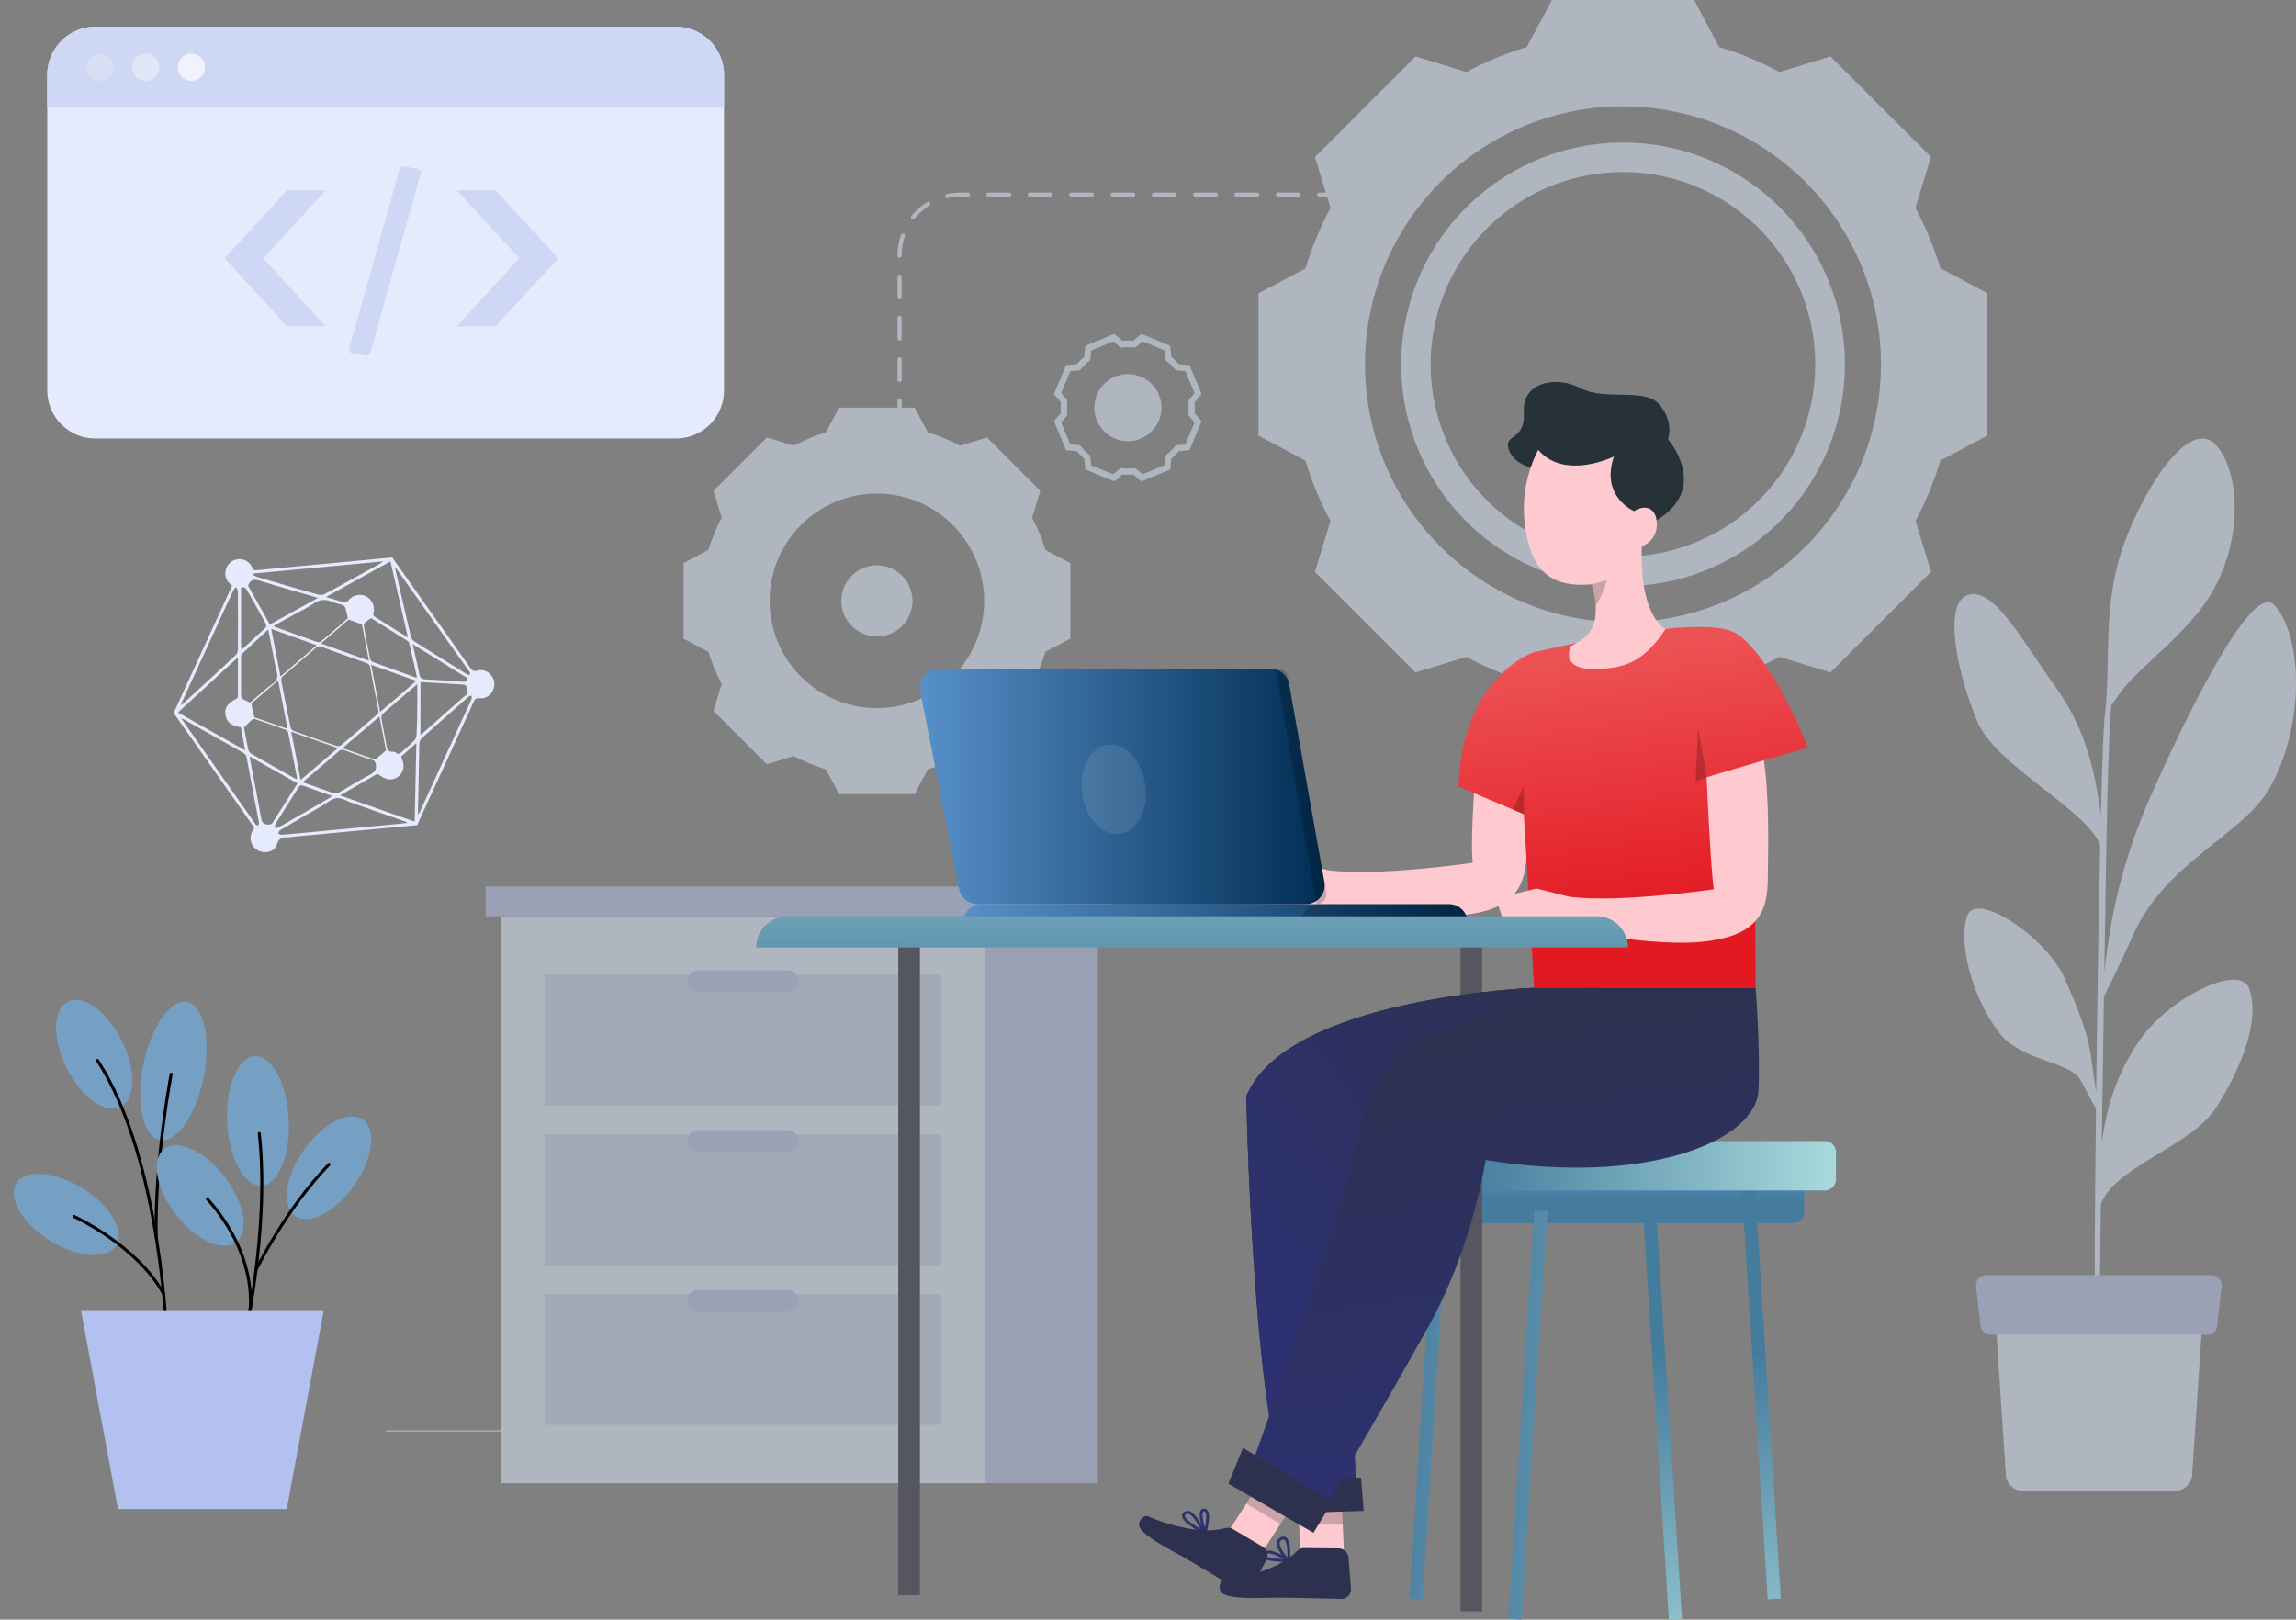 <svg xmlns="http://www.w3.org/2000/svg" xmlns:xlink="http://www.w3.org/1999/xlink" width="764.001" height="538.956" viewBox="0 0 764.001 538.956">
  <rect x="0" y="0" width="764.001" height="538.956" fill="#808080" stroke="none"/>
  <defs>
    <linearGradient id="linear-gradient" x1="0.5" y1="3.626" x2="0.5" y2="0.446" gradientUnits="objectBoundingBox">
      <stop offset="0" stop-color="#a8dadc"/>
      <stop offset="1" stop-color="#457b9d"/>
    </linearGradient>
    <linearGradient id="linear-gradient-2" x1="0.5" y1="1.314" x2="0.5" y2="0.396" xlink:href="#linear-gradient"/>
    <linearGradient id="linear-gradient-3" x1="0.5" y1="1.265" x2="0.5" y2="0.346" xlink:href="#linear-gradient"/>
    <linearGradient id="linear-gradient-4" x1="0.5" y1="25.856" x2="0.5" y2="-2.743" xlink:href="#linear-gradient"/>
    <linearGradient id="linear-gradient-5" x1="0.5" y1="24.315" x2="0.5" y2="-4.285" xlink:href="#linear-gradient"/>
    <linearGradient id="linear-gradient-6" x1="0" y1="0.5" x2="1" y2="0.5" xlink:href="#linear-gradient"/>
    <linearGradient id="linear-gradient-7" x1="0.851" y1="-0.109" x2="0.09" y2="0.663" gradientUnits="objectBoundingBox">
      <stop offset="0" stop-color="#2d314f"/>
      <stop offset="1" stop-color="#2d3171"/>
    </linearGradient>
    <linearGradient id="linear-gradient-8" x1="0.437" y1="0.028" x2="0.564" y2="0.945" xlink:href="#linear-gradient-7"/>
    <linearGradient id="linear-gradient-9" x1="0.455" y1="0.059" x2="0.557" y2="0.806" gradientUnits="objectBoundingBox">
      <stop offset="0" stop-color="#ec5154"/>
      <stop offset="1" stop-color="#e31922"/>
    </linearGradient>
    <linearGradient id="linear-gradient-10" y1="0.5" x2="1" y2="0.5" gradientUnits="objectBoundingBox">
      <stop offset="0" stop-color="#5791c9"/>
      <stop offset="1" stop-color="#002d54"/>
    </linearGradient>
    <linearGradient id="linear-gradient-12" x1="0.435" y1="-5.92" x2="0.527" y2="3.782" xlink:href="#linear-gradient"/>
  </defs>
  <g id="hyperledger-exp-pic" transform="translate(-985.999 -1082)">
    <g id="Group_8311" data-name="Group 8311" transform="translate(989.423 1014.408)">
      <g id="Group_8284" data-name="Group 8284" transform="translate(124.903 213.51)" opacity="0.5">
        <g id="background-complete--inject-1">
          <g id="Group_8281" data-name="Group 8281" transform="translate(0 322.257)">
            <rect id="Rectangle_11319" data-name="Rectangle 11319" width="33.788" height="0.364" transform="translate(156.433)" fill="#ebebeb"/>
            <rect id="Rectangle_11320" data-name="Rectangle 11320" width="82.604" height="0.364" transform="translate(0 7.813)" fill="#ebebeb"/>
          </g>
          <g id="Group_8282" data-name="Group 8282" transform="translate(522.028)">
            <path id="Path_10303" data-name="Path 10303" d="M549.553,350.768c-3.048-8.737-27.092,3.15-36.776,17.621-6.491,9.639-10.453,19.935-12.292,33.762.214-15.8.474-32.736.711-48.719,1.975-3.985,6.468-13.184,9.706-20.465,10.792-24.315,36.45-33.357,45.311-48.708,11.616-20.115,11.547-50.277,1.659-61.158-8.59-9.46-37.047,54.5-40.253,61.643C506.6,309.331,503.4,327.571,501.33,345.238c.226-15.025.452-28.807.644-39.509.6-34.709,1.354-45.873,1.692-49.306,1.2-1.681,2.6-3.634,3.388-4.683,6.886-8.861,22.169-19.416,29.8-32.307,11.152-18.817,9.346-41.336,1.523-49.667-8.172-8.771-22.631,11.954-30.3,32.488s-4.4,40.186-6.546,57.241c-.452,3.386-.914,16.052-1.354,33.671-2.326-18.964-6.966-31.663-15.556-43.5-10.577-14.562-19.7-32.284-28.412-29.992s-4.017,25.748,2.879,42.217c6.129,14.674,36.4,29.291,40.863,41.076-.52,23.885-.994,54.183-1.332,82.324-2.382-14.552-.745-15.8-10.521-38.053-5.813-13.251-29.653-29.586-32.486-20.475-2.8,8.928,1.479,26.3,10.476,38.378,7.258,9.719,23.366,9.708,27.09,15.737.87,1.411,3.737,6.772,5.385,9.9-.4,34.394-.564,64.76-.372,75.11l1.557.1c-.067-2.665.124-20.161.43-43.324,3.905-12.316,30.24-19.506,38.378-32.317C547.081,376.9,553.2,361.254,549.553,350.768Z" transform="translate(-451.47 -167.698)" fill="#dfebfd"/>
            <path id="Path_10304" data-name="Path 10304" d="M520.531,426.391H470a5.79,5.79,0,0,1-5.644-4.65l-3.589-54.129h69.082l-3.589,54.129A5.791,5.791,0,0,1,520.531,426.391Z" transform="translate(-447.214 -76.211)" fill="#dfebfd"/>
            <path id="Path_10305" data-name="Path 10305" d="M533.255,378.542H461.283a3.385,3.385,0,0,1-3.386-3l-1.478-13.072a3.387,3.387,0,0,1,2.981-3.749,3.751,3.751,0,0,1,.405-.022h74.93a3.387,3.387,0,0,1,3.408,3.366,3.152,3.152,0,0,1-.022.405l-1.49,13.049A3.385,3.385,0,0,1,533.255,378.542Z" transform="translate(-449.216 -80.29)" fill="#b5c2e8"/>
          </g>
        </g>
        <g id="Group_8283" data-name="Group 8283" transform="translate(33.242 149.073)">
          <rect id="Rectangle_11321" data-name="Rectangle 11321" width="37.393" height="188.65" transform="translate(166.34 9.923)" fill="#b5c2e8"/>
          <rect id="Rectangle_11322" data-name="Rectangle 11322" width="161.358" height="188.65" transform="translate(4.982 9.937)" fill="#dfebfd"/>
          <rect id="Rectangle_11323" data-name="Rectangle 11323" width="131.958" height="43.484" transform="translate(19.682 82.506)" fill="#c5d0ed"/>
          <rect id="Rectangle_11324" data-name="Rectangle 11324" width="131.958" height="43.484" transform="translate(19.682 135.694)" fill="#c5d0ed"/>
          <path id="Path_10306" data-name="Path 10306" d="M165.888,332.862H195.52a3.655,3.655,0,0,0,3.641-3.641h0a3.654,3.654,0,0,0-3.641-3.654H165.888a3.654,3.654,0,0,0-3.641,3.654h0A3.656,3.656,0,0,0,165.888,332.862Z" transform="translate(-95.044 -244.525)" fill="#b5c2e8"/>
          <rect id="Rectangle_11325" data-name="Rectangle 11325" width="131.958" height="43.484" transform="translate(19.682 29.332)" fill="#c5d0ed"/>
          <path id="Path_10307" data-name="Path 10307" d="M165.888,296.383H195.52a3.656,3.656,0,0,0,3.641-3.654h0a3.654,3.654,0,0,0-3.641-3.641H165.888a3.655,3.655,0,0,0-3.641,3.641h0A3.656,3.656,0,0,0,165.888,296.383Z" transform="translate(-95.044 -261.22)" fill="#b5c2e8"/>
          <path id="Path_10308" data-name="Path 10308" d="M165.888,369.352H195.52a3.654,3.654,0,0,0,3.641-3.654h0a3.655,3.655,0,0,0-3.641-3.641H165.888a3.656,3.656,0,0,0-3.641,3.641h0A3.654,3.654,0,0,0,165.888,369.352Z" transform="translate(-95.044 -227.826)" fill="#b5c2e8"/>
          <rect id="Rectangle_11326" data-name="Rectangle 11326" width="166.34" height="9.923" fill="#b5c2e8"/>
          <rect id="Rectangle_11327" data-name="Rectangle 11327" width="42.622" height="9.923" transform="translate(166.34 0.014)" fill="#e0e0e0"/>
        </g>
      </g>
      <g id="Group_8290" data-name="Group 8290" transform="translate(224.019 67.592)" opacity="0.5">
        <g id="Group_8285" data-name="Group 8285" transform="translate(191.319)">
          <path id="Path_10309" data-name="Path 10309" d="M519.5,156.856a110.727,110.727,0,0,0-8.311-20.1h0l5.179-16.948L482.923,86.368l-16.965,5.2h0a105.268,105.268,0,0,0-20.08-8.329h0l-8.311-15.643H390.217l-8.329,15.643a106.323,106.323,0,0,0-20.079,8.329h0l-16.948-5.2-33.479,33.479,5.179,16.948h0a108.215,108.215,0,0,0-8.311,20.1L292.588,165.2v47.348l15.645,8.329h0a107.421,107.421,0,0,0,8.31,20.079h0l-5.178,16.93,33.479,33.479,16.946-5.179a106.057,106.057,0,0,0,20.1,8.292l8.329,15.662h47.348l8.311-15.643h0a107.646,107.646,0,0,0,20.08-8.329l16.965,5.178L516.4,257.872l-5.179-16.946h0a110.006,110.006,0,0,0,8.275-20.08h0l15.643-8.329V165.168ZM413.884,274.675a85.842,85.842,0,1,1,85.842-85.843,85.843,85.843,0,0,1-85.842,85.843Z" transform="translate(-292.588 -67.592)" fill="#dfebfd"/>
          <path id="Path_10310" data-name="Path 10310" d="M398.973,100.137a73.82,73.82,0,1,0,73.838,73.82A73.819,73.819,0,0,0,398.973,100.137Zm0,137.808a63.988,63.988,0,1,1,63.97-64.006v.019A64.061,64.061,0,0,1,398.973,237.945Z" transform="translate(-277.677 -52.698)" fill="#dfebfd"/>
        </g>
        <g id="Group_8287" data-name="Group 8287" transform="translate(0 135.65)">
          <path id="Path_10311" data-name="Path 10311" d="M281.734,207.976a58.1,58.1,0,0,0-4.421-10.654l2.746-8.992-17.751-17.764-8.992,2.746a58.1,58.1,0,0,0-10.654-4.421l-4.42-8.237H213.119l-4.406,8.237a57.612,57.612,0,0,0-10.654,4.421l-8.992-2.746L171.3,188.33l2.745,8.992a59.145,59.145,0,0,0-4.406,10.654l-8.306,4.421v25.122l8.306,4.408a58.626,58.626,0,0,0,4.406,10.652l-2.745,8.992,17.764,17.766,8.992-2.746A58.537,58.537,0,0,0,208.713,281l4.406,8.237h25.124l4.42-8.237a59.04,59.04,0,0,0,10.654-4.406l8.992,2.746,17.764-17.766-2.745-8.992a57.693,57.693,0,0,0,4.42-10.652l8.306-4.408V212.4Zm-56.053,52.663a35.694,35.694,0,1,1,35.693-35.695,35.7,35.7,0,0,1-35.693,35.695Z" transform="translate(-161.335 -160.654)" fill="#dfebfd"/>
          <g id="Group_8286" data-name="Group 8286" transform="translate(52.511 52.47)">
            <path id="Path_10312" data-name="Path 10312" d="M209.195,196.651a11.834,11.834,0,1,0,11.833,11.835h0A11.833,11.833,0,0,0,209.195,196.651Z" transform="translate(-197.36 -196.651)" fill="#dfebfd"/>
          </g>
        </g>
        <g id="Group_8288" data-name="Group 8288" transform="translate(123.281 111.111)">
          <path id="Path_10313" data-name="Path 10313" d="M265.942,192.9l-9.61-3.968-.357-3.609a22.6,22.6,0,0,1-2.5-2.485l-3.6-.357-3.968-9.61,2.307-2.746a21.75,21.75,0,0,1,0-3.541l-2.307-2.746,3.968-9.61,3.6-.344a23.923,23.923,0,0,1,2.5-2.5l.357-3.6,9.61-3.968,2.745,2.306a21.767,21.767,0,0,1,3.542,0l2.746-2.306,9.61,3.968.343,3.6a23.926,23.926,0,0,1,2.5,2.5l3.6.344,3.968,9.61-2.306,2.746a21.75,21.75,0,0,1,0,3.541l2.306,2.746-3.968,9.61-3.6.357a21.4,21.4,0,0,1-2.5,2.5l-.343,3.6-9.61,3.968-2.746-2.306a21.589,21.589,0,0,1-3.527,0Zm6.973-4.434,2.5,2.06,7.29-3.02.3-3.213.343-.274a20.969,20.969,0,0,0,2.815-2.746l.261-.343,3.226-.3,3.02-7.29-2.06-2.5v-.426a19.123,19.123,0,0,0,0-3.981V166l2.06-2.5-3.02-7.29-3.213-.3-.274-.343a20.969,20.969,0,0,0-2.815-2.746l-.343-.274-.3-3.213-7.29-3.02-2.5,2.06h-.426a19.326,19.326,0,0,0-3.981,0h-.426l-2.5-2.06-7.29,3.02-.3,3.213-.329.274a20.39,20.39,0,0,0-2.828,2.746l-.274.343-3.213.3L248.3,163.45l2.06,2.5v.426a19.345,19.345,0,0,0,0,3.982v.424l-2.06,2.5,3.02,7.29,3.213.3.274.329a19.458,19.458,0,0,0,2.815,2.815l.344.274.3,3.226,7.29,3.02,2.5-2.058h.426a19.327,19.327,0,0,0,3.981,0Z" transform="translate(-245.911 -143.819)" fill="#dfebfd"/>
          <path id="Path_10314" data-name="Path 10314" d="M270.556,174.465a11.161,11.161,0,1,1,6.039-14.584v0a11.149,11.149,0,0,1-6.02,14.572Z" transform="translate(-241.697 -139.622)" fill="#dfebfd"/>
        </g>
        <g id="Group_8289" data-name="Group 8289" transform="translate(71.21 64.086)">
          <path id="Path_10315" data-name="Path 10315" d="M210.875,163.373a.686.686,0,0,1-.687-.687v-3.433a.687.687,0,0,1,1.373,0v3.433A.687.687,0,0,1,210.875,163.373Z" transform="translate(-210.188 -90.045)" fill="#dfebfd"/>
          <path id="Path_10316" data-name="Path 10316" d="M210.875,174.574a.685.685,0,0,1-.687-.687v-6.877a.687.687,0,0,1,1.373,0v6.877A.686.686,0,0,1,210.875,174.574Zm0-13.756a.686.686,0,0,1-.687-.687v-6.879a.687.687,0,0,1,1.373,0v6.879A.687.687,0,0,1,210.875,160.819Zm0-13.756a.686.686,0,0,1-.687-.687V139.5a.687.687,0,0,1,1.373,0v6.879A.687.687,0,0,1,210.875,147.063Zm0-13.805a.647.647,0,0,1-.687-.638v-.095a20.924,20.924,0,0,1,1.156-6.883.687.687,0,0,1,1.3.45,19.533,19.533,0,0,0-1.08,6.433A.728.728,0,0,1,210.875,133.258Zm4.427-12.7a.68.68,0,0,1-.429-.15.687.687,0,0,1-.108-.965,20.988,20.988,0,0,1,5.281-4.707.686.686,0,1,1,.729,1.163,19.639,19.639,0,0,0-4.937,4.4A.687.687,0,0,1,215.3,120.562Zm11.441-7.15a.686.686,0,0,1-.149-1.356,21.052,21.052,0,0,1,4.561-.5h2.43a.687.687,0,1,1,0,1.373h-2.43a19.694,19.694,0,0,0-4.264.465A.654.654,0,0,1,226.742,113.412Zm116.892-.481h-6.877a.687.687,0,0,1,0-1.373h6.877a.687.687,0,1,1,0,1.373Zm-13.756,0H323a.687.687,0,1,1,0-1.373h6.879a.687.687,0,1,1,0,1.373Zm-13.756,0h-6.879a.687.687,0,0,1,0-1.373h6.879a.687.687,0,0,1,0,1.373Zm-13.757,0h-6.877a.687.687,0,0,1,0-1.373h6.877a.687.687,0,0,1,0,1.373Zm-13.756,0h-6.879a.687.687,0,0,1,0-1.373h6.879a.687.687,0,0,1,0,1.373Zm-13.757,0h-6.879a.687.687,0,0,1,0-1.373h6.879a.687.687,0,0,1,0,1.373Zm-13.757,0h-6.877a.687.687,0,1,1,0-1.373H261.1a.687.687,0,0,1,0,1.373Zm-13.756,0h-6.879a.687.687,0,1,1,0-1.373h6.879a.687.687,0,1,1,0,1.373Z" transform="translate(-210.188 -111.558)" fill="#dfebfd"/>
          <path id="Path_10317" data-name="Path 10317" d="M310.119,112.931h-3.433a.687.687,0,1,1,0-1.373h3.433a.687.687,0,1,1,0,1.373Z" transform="translate(-166.341 -111.558)" fill="#dfebfd"/>
        </g>
      </g>
      <g id="Group_8310" data-name="Group 8310" transform="translate(248.194 194.695)">
        <rect id="Rectangle_11328" data-name="Rectangle 11328" width="7.191" height="224.577" transform="translate(54.488 403.725) rotate(180)" fill="#555660"/>
        <g id="Group_8309" data-name="Group 8309">
          <g id="Group_8297" data-name="Group 8297" transform="translate(217.392 252.594)">
            <path id="Rectangle_11329" data-name="Rectangle 11329" d="M3.708,0H124.08a0,0,0,0,1,0,0V16.452a0,0,0,0,1,0,0H3.708A3.708,3.708,0,0,1,0,12.744V3.708A3.708,3.708,0,0,1,3.708,0Z" transform="translate(131.39 27.295) rotate(180)" fill="url(#linear-gradient)"/>
            <g id="Group_8295" data-name="Group 8295" transform="translate(0 16.313)">
              <g id="Group_8291" data-name="Group 8291" transform="translate(110.63)">
                <rect id="Rectangle_11330" data-name="Rectangle 11330" width="4.373" height="136.203" transform="matrix(0.998, -0.063, 0.063, 0.998, 0, 0.276)" fill="url(#linear-gradient-2)"/>
              </g>
              <g id="Group_8292" data-name="Group 8292" transform="translate(77.699 6.74)">
                <rect id="Rectangle_11331" data-name="Rectangle 11331" width="4.373" height="136.202" transform="translate(0 0.276) rotate(-3.62)" fill="url(#linear-gradient-3)"/>
              </g>
              <g id="Group_8293" data-name="Group 8293">
                <rect id="Rectangle_11332" data-name="Rectangle 11332" width="136.203" height="4.373" transform="translate(0 135.932) rotate(-86.379)" fill="url(#linear-gradient-4)"/>
              </g>
              <g id="Group_8294" data-name="Group 8294" transform="translate(32.931 6.74)">
                <rect id="Rectangle_11333" data-name="Rectangle 11333" width="136.202" height="4.373" transform="translate(0 135.93) rotate(-86.379)" fill="url(#linear-gradient-5)"/>
              </g>
            </g>
            <g id="Group_8296" data-name="Group 8296" transform="translate(17.842)">
              <path id="Rectangle_11334" data-name="Rectangle 11334" d="M3.708,0H124.08a0,0,0,0,1,0,0V16.451a0,0,0,0,1,0,0H3.708A3.708,3.708,0,0,1,0,12.744V3.708A3.708,3.708,0,0,1,3.708,0Z" transform="translate(124.08 16.451) rotate(180)" fill="#407bff"/>
              <path id="Rectangle_11335" data-name="Rectangle 11335" d="M3.708,0H124.08a0,0,0,0,1,0,0V16.451a0,0,0,0,1,0,0H3.708A3.708,3.708,0,0,1,0,12.744V3.708A3.708,3.708,0,0,1,3.708,0Z" transform="translate(124.08 16.451) rotate(180)" fill="url(#linear-gradient-6)"/>
            </g>
          </g>
          <rect id="Rectangle_11336" data-name="Rectangle 11336" width="7.191" height="224.577" transform="translate(241.569 409.09) rotate(180)" fill="#555660"/>
          <g id="Group_8306" data-name="Group 8306" transform="translate(127.409 201.604)">
            <g id="Group_8302" data-name="Group 8302" transform="translate(26.775)">
              <g id="Group_8298" data-name="Group 8298" transform="translate(8.902)">
                <path id="Path_10318" data-name="Path 10318" d="M385.591,293.1s-82.139,3.086-95.787,36.069c0,0,1.9,98.192,12.89,130.418l23.506-2.654-3.759-95.493,84.967-68.34Z" transform="translate(-289.804 -293.099)" fill="#263238"/>
                <path id="Path_10319" data-name="Path 10319" d="M385.591,293.1s-82.139,3.086-95.787,36.069c0,0,1.9,98.192,12.89,130.418l23.506-2.654-3.759-95.493,84.967-68.34Z" transform="translate(-289.804 -293.099)" fill="url(#linear-gradient-7)"/>
              </g>
              <g id="Group_8301" data-name="Group 8301" transform="translate(0 163.025)">
                <g id="Group_8299" data-name="Group 8299" transform="translate(26.387 7.936)">
                  <path id="Path_10320" data-name="Path 10320" d="M316.816,427.824H302.148l-.2-9.775-.149-7.663,14.333.869.285,6.794Z" transform="translate(-301.8 -410.385)" fill="#fecad0"/>
                  <path id="Path_10321" data-name="Path 10321" d="M316.419,418.049h-14.47l-.149-7.663,14.333.869Z" transform="translate(-301.8 -410.385)" opacity="0.2"/>
                </g>
                <path id="Path_10322" data-name="Path 10322" d="M328.269,415.989l-31.418.95-5.735-11.662,36.29-.336Z" transform="translate(-280.302 -404.941)" fill="#2d314f"/>
                <g id="Group_8300" data-name="Group 8300" transform="translate(14.687 20.06)">
                  <path id="Path_10323" data-name="Path 10323" d="M300.542,426.23s.749-8.61-2.242-7.414C295.284,420.024,298.645,424.42,300.542,426.23Z" transform="translate(-292.253 -418.703)" fill="none" stroke="#2d316d" stroke-miterlimit="10" stroke-width="0.942"/>
                  <path id="Path_10324" data-name="Path 10324" d="M302.061,424.767s-6.465-4.511-8.1-2.213S302.061,424.767,302.061,424.767Z" transform="translate(-293.773 -417.239)" fill="none" stroke="#2d316d" stroke-miterlimit="10" stroke-width="0.942"/>
                </g>
                <path id="Path_10325" data-name="Path 10325" d="M311.787,420.99l11.6.122a3.3,3.3,0,0,1,3.234,3.048l.816,10.314a3.175,3.175,0,0,1-3.248,3.46c-6.313-.182-19.3-.525-23.905-.391-6.17.178-14.923.276-16.175-2.064a3.048,3.048,0,0,1,.741-3.879s16.8-1.558,24.535-9.549A3.305,3.305,0,0,1,311.787,420.99Z" transform="translate(-283.697 -397.596)" fill="#2d314f"/>
              </g>
            </g>
            <path id="Path_10326" data-name="Path 10326" d="M459.292,293.1s1.549,19.145.968,33.938c-.671,17.051-37.384,32.081-90.84,23.362,0,0-4.17,28.813-18.957,55.351s-37.912,65.968-37.912,65.968L289.8,456.931s29.95-83.027,35.638-106.154,7.962-34.12,24.264-41.324S401.644,293.1,401.644,293.1Z" transform="translate(-254.127 -293.099)" fill="url(#linear-gradient-8)"/>
            <g id="Group_8305" data-name="Group 8305" transform="translate(0 153.108)">
              <g id="Group_8303" data-name="Group 8303" transform="translate(29.728 14.955)">
                <path id="Path_10327" data-name="Path 10327" d="M305.745,414.607l-2.7,4.148-5.937,9.142-11.39-6.645,5.974-9.266,2.31-3.589Z" transform="translate(-285.723 -408.397)" fill="#fecad0"/>
                <path id="Path_10328" data-name="Path 10328" d="M303.869,414.607l-2.7,4.148-11.353-6.769,2.31-3.589Z" transform="translate(-283.847 -408.397)" opacity="0.2"/>
              </g>
              <path id="Path_10329" data-name="Path 10329" d="M320.363,415.99l-29.806-17.853-4.834,11.911,28.3,16.337Z" transform="translate(-255.995 -398.137)" fill="#2d314f"/>
              <g id="Group_8304" data-name="Group 8304" transform="translate(14.771 20.645)">
                <path id="Path_10330" data-name="Path 10330" d="M280.787,419.9s2.172-7.466-.271-7.6S280.787,419.9,280.787,419.9Z" transform="translate(-273.616 -412.301)" fill="none" stroke="#2d316d" stroke-miterlimit="10" stroke-width="0.942"/>
                <path id="Path_10331" data-name="Path 10331" d="M282.053,419.39s-3.355-8.106-6.071-6.293S282.053,419.39,282.053,419.39Z" transform="translate(-275.462 -412.057)" fill="none" stroke="#2d316d" stroke-miterlimit="10" stroke-width="0.942"/>
              </g>
              <path id="Path_10332" data-name="Path 10332" d="M296.533,418.044l9.943,5.867a3.209,3.209,0,0,1,1.246,4.186l-4.517,9.135a3.205,3.205,0,0,1-4.554,1.315c-5.351-3.29-16.381-10.033-20.416-12.206-5.412-2.914-13.011-7.182-12.906-9.784a3.021,3.021,0,0,1,2.6-2.914s15.276,7.026,25.993,4.108A3.362,3.362,0,0,1,296.533,418.044Z" transform="translate(-265.328 -391.041)" fill="#2d314f"/>
            </g>
          </g>
          <g id="Group_8307" data-name="Group 8307" transform="translate(165.952)">
            <path id="Path_10333" data-name="Path 10333" d="M366.114,236.967S363.06,270.4,364.29,279c0,0-31.959,4.67-48.184,2.458l-10.816-2.7-13.521,3.3,3.688,10.714h10.816s7.867,2.213,11.308,0c0,0,27.042,5.408,43.021,3.688s20.927-7.8,21.633-19.913c.678-11.642,8.364-37.633,2.217-43.534Z" transform="translate(-291.77 -118.994)" fill="#fecad0"/>
            <path id="Path_10334" data-name="Path 10334" d="M454.586,250.918s-12.254-31.129-24.181-38.164-67.13,6.422-67.13,6.422-23.692,7.626-25.049,44.634l21.764,9.227,3.441,57.762h73.7l-.4-74.826Z" transform="translate(-270.51 -129.195)" fill="url(#linear-gradient-9)"/>
            <path id="Path_10335" data-name="Path 10335" d="M359.117,183.749s-7.3-.91-9.276-6.383,5.622-2.707,4.985-12.588,10.712-12.251,18.968-7.9,21.3-.4,26.24,5.533,2.767,11.461,2.767,11.461,14.162,16.012-3.787,26.976S359.117,183.749,359.117,183.749Z" transform="translate(-265.346 -154.79)" fill="#263238"/>
            <path id="Path_10336" data-name="Path 10336" d="M400.3,229.937c-7.874,12-14.954,13.241-24.456,13.228-10.644-.038-7.078-7.577-7.078-7.577,4.459-2.223,7.712-4.619,8.221-10.11a22.915,22.915,0,0,0,.074-3.2,28.312,28.312,0,0,0-1.267-7.253c-15.091,1.366-20.407-6-22.294-19.885a42.8,42.8,0,0,1,4.459-24.854c8.744,10.284,25.2,2.223,25.2,2.223-4.619,13.377,6.695,18.172,6.695,18.172,4.447-2.746,7.874-.348,7.539,4.968a7.452,7.452,0,0,1-4.968,6.695C391.572,225.988,400.3,229.937,400.3,229.937Z" transform="translate(-263.678 -147.701)" fill="#fecad0"/>
            <path id="Path_10337" data-name="Path 10337" d="M373.683,200.037a33.119,33.119,0,0,1-3.727,8.62,28.312,28.312,0,0,0-1.267-7.253Z" transform="translate(-256.569 -134.084)" opacity="0.2"/>
            <path id="Path_10338" data-name="Path 10338" d="M354.328,256.369v-9.227l-3.728,7.646Z" transform="translate(-264.848 -112.527)" opacity="0.2"/>
            <path id="Path_10339" data-name="Path 10339" d="M396.034,250.238l-2.844-16.611-.8,18.072Z" transform="translate(-245.724 -118.712)" opacity="0.2"/>
            <path id="Path_10340" data-name="Path 10340" d="M437.24,281.628c-.187,12.135-5.651,18.2-21.636,19.91s-43.012-3.689-43.012-3.689c-3.442,2.223-11.316,0-11.316,0H350.458l-3.676-10.706,13.514-3.3,10.819,2.708c16.221,2.211,48.178-2.459,48.178-2.459-.918-6.447-1.953-27.471-2.388-37.3l19.062-5.638C437.842,253.972,437.4,271.157,437.24,281.628Z" transform="translate(-266.595 -115.267)" fill="#fecad0"/>
          </g>
          <g id="Group_8308" data-name="Group 8308" transform="translate(54.488 95.468)">
            <path id="Path_10341" data-name="Path 10341" d="M215.421,227.764l12.913,65.754a6.271,6.271,0,0,0,6.153,5.062H343.709a6.271,6.271,0,0,0,6.173-7.371l-11.719-65.754a6.271,6.271,0,0,0-6.173-5.17H221.575A6.271,6.271,0,0,0,215.421,227.764Z" transform="translate(-215.301 -220.285)" fill="url(#linear-gradient-10)"/>
            <path id="Path_10342" data-name="Path 10342" d="M296.491,220.285l13.645,78.3h0a3.271,3.271,0,0,0,3.22-3.845l-12.789-71.754a3.272,3.272,0,0,0-3.22-2.7Z" transform="translate(-178.146 -220.285)" opacity="0.2"/>
            <path id="Path_10343" data-name="Path 10343" d="M225.122,280.277H393.093A6.286,6.286,0,0,0,386.815,274H231.422A6.292,6.292,0,0,0,225.122,280.277Z" transform="translate(-210.806 -195.704)" fill="url(#linear-gradient-10)"/>
            <path id="Path_10344" data-name="Path 10344" d="M302.29,280.277h55.488A6.286,6.286,0,0,0,351.5,274H308.591A6.292,6.292,0,0,0,302.29,280.277Z" transform="translate(-175.492 -195.704)" opacity="0.2"/>
            <path id="Path_10345" data-name="Path 10345" d="M252.416,253.969c1.175,8.185,6.83,14.143,12.633,13.311s9.555-8.144,8.38-16.327-6.832-14.143-12.635-13.31S251.241,245.786,252.416,253.969Z" transform="translate(-198.414 -212.377)" fill="#fff" opacity="0.1"/>
          </g>
          <path id="Path_10346" data-name="Path 10346" d="M177.92,287.153H467.987A10.383,10.383,0,0,0,457.6,276.77H188.3a10.383,10.383,0,0,0-10.383,10.383Z" transform="translate(-177.92 -98.968)" fill="url(#linear-gradient-12)"/>
        </g>
      </g>
      <g id="Group_5934" data-name="Group 5934" transform="translate(12.305 76.504)">
        <g id="Group_5924" data-name="Group 5924">
          <path id="Path_8696" data-name="Path 8696" d="M237.37,210.712H44.209A16.022,16.022,0,0,1,28.192,194.7V89.723A16.023,16.023,0,0,1,44.209,73.706H237.37a16.023,16.023,0,0,1,16.018,16.017V194.729a16,16,0,0,1-16.007,15.984Z" transform="translate(-28.192 -73.706)" fill="#e5eafd"/>
        </g>
        <g id="Group_5925" data-name="Group 5925">
          <path id="Path_8697" data-name="Path 8697" d="M253.388,100.652H28.192V89.729A16.022,16.022,0,0,1,44.209,73.706H237.37a16.023,16.023,0,0,1,16.018,16.017Z" transform="translate(-28.192 -73.706)" fill="#ced7f3"/>
        </g>
        <g id="Group_5933" data-name="Group 5933" transform="translate(12.917 8.906)">
          <g id="Group_5926" data-name="Group 5926" transform="translate(0 0.02)" opacity="0.2">
            <circle id="Ellipse_2170" data-name="Ellipse 2170" cx="4.549" cy="4.549" r="4.549" fill="#fff"/>
          </g>
          <g id="Group_5927" data-name="Group 5927" transform="translate(15.272 0)" opacity="0.4">
            <circle id="Ellipse_2171" data-name="Ellipse 2171" cx="4.549" cy="4.549" r="4.549" fill="#fff"/>
          </g>
          <g id="Group_5928" data-name="Group 5928" transform="translate(30.496)" opacity="0.7">
            <circle id="Ellipse_2172" data-name="Ellipse 2172" cx="4.549" cy="4.549" r="4.549" fill="#fff"/>
          </g>
          <g id="Group_5932" data-name="Group 5932" transform="translate(46.09 37.541)">
            <g id="Group_5929" data-name="Group 5929" transform="translate(0 7.948)">
              <path id="Path_8698" data-name="Path 8698" d="M98.034,107.053H85.152L64.366,129.7l20.789,22.647H98.037L77.247,129.7Z" transform="translate(-64.366 -107.053)" fill="#ced7f3"/>
            </g>
            <g id="Group_5930" data-name="Group 5930" transform="translate(77.264 7.948)">
              <path id="Path_8699" data-name="Path 8699" d="M111.733,107.053h12.881L145.437,129.7l-20.822,22.647H111.733L132.522,129.7Z" transform="translate(-111.733 -107.053)" fill="#ced7f3"/>
            </g>
            <g id="Group_5931" data-name="Group 5931" transform="translate(41.399)">
              <path id="Path_8700" data-name="Path 8700" d="M108.187,102.216l4.452.865a1.1,1.1,0,0,1,.993,1.315L96.783,164.331a1.343,1.343,0,0,1-1.569.8l-4.453-.865a1.1,1.1,0,0,1-1.011-1.191,1.073,1.073,0,0,1,.016-.124l16.85-59.938a1.381,1.381,0,0,1,1.569-.8Z" transform="translate(-89.746 -102.18)" fill="#ced7f3"/>
            </g>
          </g>
        </g>
      </g>
      <g id="Group_5996" data-name="Group 5996" transform="translate(-3.423 399.023)">
        <g id="Group_3851" data-name="Group 3851">
          <g id="Group_3847" data-name="Group 3847">
            <g id="Group_3845" data-name="Group 3845">
              <path id="Path_6478" data-name="Path 6478" d="M59.035,309.366C54.2,299.7,46.176,293.917,41.1,296.437s-5.258,12.434-.426,22.1,12.859,15.451,17.939,12.931C63.689,328.906,63.867,319.031,59.035,309.366Z" transform="translate(-18.504 -294.565)" fill="#769fc4"/>
              <ellipse id="Ellipse_1990" data-name="Ellipse 1990" cx="10.266" cy="19.573" rx="10.266" ry="19.573" transform="translate(0 71.077) rotate(-58.136)" fill="#769fc4"/>
              <ellipse id="Ellipse_1991" data-name="Ellipse 1991" cx="23.41" cy="10.266" rx="23.41" ry="10.266" transform="translate(43.115 45.93) rotate(-78.814)" fill="#769fc4"/>
            </g>
            <g id="Group_3846" data-name="Group 3846" transform="translate(24.634 21.467)">
              <path id="Path_6479" data-name="Path 6479" d="M69.821,404.4s-1.634-61.7-23.2-94.707" transform="translate(-38.808 -309.695)" fill="none" stroke="#000" stroke-linecap="round" stroke-miterlimit="10" stroke-width="1"/>
              <path id="Path_6480" data-name="Path 6480" d="M60.041,366.989c-.568-25.436,4.973-54.174,4.973-54.174" transform="translate(-32.687 -308.268)" fill="none" stroke="#000" stroke-linecap="round" stroke-miterlimit="10" stroke-width="1"/>
              <path id="Path_6481" data-name="Path 6481" d="M71.066,371.056c-8.916-16.27-29.8-25.755-29.8-25.755" transform="translate(-41.262 -293.4)" fill="none" stroke="#000" stroke-linecap="round" stroke-miterlimit="10" stroke-width="1"/>
            </g>
          </g>
          <g id="Group_3850" data-name="Group 3850" transform="translate(46.532 20.01)">
            <g id="Group_3848" data-name="Group 3848">
              <path id="Path_6482" data-name="Path 6482" d="M96.729,329.768c-.568-11.9-5.648-21.349-11.3-21.066s-9.766,10.16-9.2,22.06,5.648,21.35,11.3,21.067C93.213,351.545,97.3,341.665,96.729,329.768Z" transform="translate(-47.18 -308.696)" fill="#769fc4"/>
              <path id="Path_6483" data-name="Path 6483" d="M112.254,345.428c6.217-8.845,7.5-18.65,2.877-21.918-4.654-3.268-13.428,1.278-19.645,10.125s-7.5,18.65-2.877,21.918C97.264,358.821,106.039,354.273,112.254,345.428Z" transform="translate(-40.93 -302.401)" fill="#769fc4"/>
              <ellipse id="Ellipse_1992" data-name="Ellipse 1992" cx="10.266" cy="19.573" rx="10.266" ry="19.573" transform="translate(0 37.149) rotate(-37.626)" fill="#769fc4"/>
            </g>
            <g id="Group_3849" data-name="Group 3849" transform="translate(22.455 25.771)">
              <path id="Path_6484" data-name="Path 6484" d="M79.757,397.6s9.129-38.436,5.539-71.224" transform="translate(-67.998 -326.376)" fill="none" stroke="#000" stroke-linecap="round" stroke-miterlimit="10" stroke-width="1"/>
              <path id="Path_6485" data-name="Path 6485" d="M82.828,368.446s9.912-20.319,24.262-35.027" transform="translate(-66.593 -323.153)" fill="none" stroke="#000" stroke-linecap="round" stroke-miterlimit="10" stroke-width="1"/>
              <path id="Path_6486" data-name="Path 6486" d="M85.829,378.8c.356-2.167,2.168-19.217-14.139-37.514" transform="translate(-71.69 -319.551)" fill="none" stroke="#000" stroke-linecap="round" stroke-miterlimit="10" stroke-width="1"/>
            </g>
          </g>
        </g>
        <path id="Path_6487" data-name="Path 6487" d="M111.323,432.861H55.161L42.835,366.684h80.817Z" transform="translate(-15.908 -262.148)" fill="#b3c1f0"/>
      </g>
    </g>
    <g id="Group_8331" data-name="Group 8331" transform="translate(1728.32 1321.887)">
      <path id="Path_10392" data-name="Path 10392" d="M-665.1-44.965c-1.645-1.386-2.553-2.929-2.143-4.99a4.684,4.684,0,0,1,4.069-3.834,4.554,4.554,0,0,1,4.745,2.71c.386.909.838,1.016,1.735.928,9.211-.9,18.428-1.733,27.642-2.6,5.736-.537,11.47-1.09,17.243-1.64q12.958,18.3,25.974,36.72c.609.864,1.073,1.291,2.269.951a4.21,4.21,0,0,1,4.71,1.654,4.417,4.417,0,0,1,.474,4.989,4.275,4.275,0,0,1-4.435,2.527c-1.076-.1-1.478.312-1.888,1.21q-8.985,19.675-18.036,39.32c-.263.574-.5,1.16-.739,1.712-6.356.59-12.675,1.175-18.993,1.765q-10.976,1.024-21.951,2.057a17.44,17.44,0,0,1-2.03.2c-1.816-.045-3.066.225-3.743,2.42-.745,2.417-3.918,3.193-6.212,2.008a4.691,4.691,0,0,1-2.02-6.3c.2-.4.468-.775.757-1.247L-684.545-2.636ZM-616.32-2.8c-.084-.557-.121-.873-.181-1.185-.871-4.54-1.786-9.072-2.588-13.624a1.978,1.978,0,0,0-1.544-1.748c-4.917-1.718-9.813-3.493-14.7-5.287a1.666,1.666,0,0,0-1.93.352q-5.315,4.675-10.722,9.243a1.785,1.785,0,0,0-.69,1.978c1.025,5.064,1.979,10.142,3.023,15.2a1.9,1.9,0,0,0,1.019,1.2q7.156,2.584,14.367,5.012a1.74,1.74,0,0,0,1.43-.242c4-3.355,7.952-6.759,11.907-10.162A4.709,4.709,0,0,0-616.32-2.8ZM-663.132-20.66l-.315-.2-19.647,18.07,22.368,12.61-1.441-7.68c-3.25-.5-4.8-1.824-5.154-4.3-.313-2.2.892-3.9,3.556-5.122a1.213,1.213,0,0,0,.606-.878C-663.119-12.322-663.132-16.491-663.132-20.66Zm33.956,45.46,24.828,8.708c.19-8.749.375-17.267.568-26.146l-5.093,4.531c1.352,2.868,1.012,5.1-.938,6.616-1.989,1.544-4.237,1.246-6.878-.94ZM-681.945-.849c.3.5.416.722.561.928q11.964,17.028,23.932,34.052c.1.148.183.343.325.429.2.118.5.269.656.194a.846.846,0,0,0,.33-.624,3.681,3.681,0,0,0-.132-.939c-1.322-6.942-2.666-13.879-3.943-20.829a2.409,2.409,0,0,0-1.339-1.854Q-671.1,5.169-680.626-.219C-680.959-.407-681.317-.551-681.945-.849Zm74.924,34.839.066-.295c-.417-.151-.833-.3-1.252-.452q-8.526-2.991-17.053-5.979c-1.666-.583-3.4-1.717-4.992-1.558-1.654.165-3.2,1.57-4.764,2.472q-7.072,4.071-14.112,8.2c-.319.188-.444.707-.659,1.072.359.157.729.466,1.077.444,1.9-.122,3.794-.324,5.69-.5q14.22-1.331,28.44-2.664C-612.06,34.489-609.541,34.236-607.021,33.99Zm.439-61.741L-612.4-53.073l-21.441,11.84,5.056,1.5a2.8,2.8,0,0,0,1.039.276,2.2,2.2,0,0,0,1.3-.525A4.8,4.8,0,0,1-620.6-41.49a4.774,4.774,0,0,1,2.516,5.585,1.323,1.323,0,0,0,.273,1.12C-614.191-32.47-610.535-30.212-606.583-27.751ZM-682.231-5.2a6.725,6.725,0,0,0,.7-.423c5.911-5.43,11.832-10.849,17.7-16.322a2.688,2.688,0,0,0,.671-1.782q.071-9.661,0-19.323a4.572,4.572,0,0,0-.564-1.466,5.234,5.234,0,0,0-.967,1.108q-8,17.334-15.944,34.689C-681.113-7.659-681.593-6.6-682.231-5.2Zm79.1,36.408c.276-.5.41-.716.515-.942q8.6-18.726,17.184-37.463a3.329,3.329,0,0,0,.05-1.206,3.475,3.475,0,0,0-1.115.423c-5.073,4.475-10.11,8.991-15.194,13.453a2.9,2.9,0,0,0-1.1,2.326c-.128,7.447-.3,14.892-.453,22.338A10.683,10.683,0,0,0-603.128,31.211Zm-7.6-82.289a5.659,5.659,0,0,0,0,.779c1.707,7.467,3.4,14.937,5.161,22.393a2.6,2.6,0,0,0,1.075,1.425c5.713,3.61,11.457,7.171,17.193,10.743a3.15,3.15,0,0,0,.706.4.672.672,0,0,0,.573-.1.644.644,0,0,0,.092-.575,4.375,4.375,0,0,0-.525-.79l-22.654-32C-609.573-49.461-610.044-50.117-610.729-51.078Zm-47.193,2.051-.106.494a7.9,7.9,0,0,0,1.258.622c6.78,1.992,13.56,3.986,20.36,5.907a3.164,3.164,0,0,0,2.154-.213c6.143-3.318,12.245-6.711,18.355-10.089.278-.153.519-.372,1.072-.774Zm-3.2,51.2c.44,2.347.875,4.932,1.442,7.488a2.443,2.443,0,0,0,1.122,1.356c4.668,2.684,9.369,5.314,14.063,7.954.3.167.617.289.945.441.043-.18.1-.273.08-.352-.978-5.064-1.948-10.129-2.971-15.184a1.466,1.466,0,0,0-.82-.9q-5.1-1.856-10.242-3.586a1.4,1.4,0,0,0-1.091.35C-659.4.435-660.136,1.215-661.119,2.175ZM-641.6,20.431c3.394,1.193,6.591,2.273,9.751,3.451a2.74,2.74,0,0,0,2.649-.223c3.256-1.963,6.526-3.913,9.88-5.7,1.5-.8,2.407-1.568,2.033-3.456-.151-.761-.225-1.169-1.008-1.43-3.132-1.044-6.254-2.122-9.347-3.275a1.789,1.789,0,0,0-2.063.408c-3.35,2.915-6.733,5.792-10.1,8.682C-640.354,19.353-640.894,19.82-641.6,20.431Zm37.9-34.782a2.659,2.659,0,0,0,.041-.575c-.819-3.623-1.635-7.247-2.486-10.862a1.5,1.5,0,0,0-.6-.841c-4.02-2.533-8.057-5.039-12.051-7.527a15.141,15.141,0,0,0-1.873,1.261,1.672,1.672,0,0,0-.6,1.2c.636,3.66,1.335,7.309,2.074,10.95a1.641,1.641,0,0,0,.805,1.084C-613.562-17.87-608.7-16.143-603.707-14.35Zm-47.505-17.3c.212.235.258.334.331.36,4.724,1.7,9.445,3.415,14.186,5.066a1.611,1.611,0,0,0,1.286-.318c1.585-1.282,3.114-2.633,4.657-3.967,1.463-1.265,2.919-2.538,4.167-3.622-.283-1.262-.453-2.281-.757-3.259a1.788,1.788,0,0,0-.829-1.081c-1.268-.474-2.646-.672-3.883-1.207a5.631,5.631,0,0,0-5.923.673,60.172,60.172,0,0,1-5.33,2.983C-645.916-34.581-648.525-33.137-651.212-31.65Zm-1.86,1.245c-3.028,2.8-5.888,5.419-8.717,8.077a1.486,1.486,0,0,0-.314.987c-.021,4.351-.028,8.7.011,13.052a1.424,1.424,0,0,0,.6,1.01A24.828,24.828,0,0,0-659.065-6.1c1.771-1.526,3.622-3.112,5.462-4.71,1.195-1.037,2.952-1.894,3.4-3.2.465-1.352-.3-3.151-.6-4.741C-651.521-22.555-652.281-26.354-653.072-30.4Zm49.59,18.187c-4,3.422-7.832,6.669-11.6,9.987a2.008,2.008,0,0,0-.3,1.575c.514,2.989,1.15,5.957,1.654,8.947.2,1.2.5,2.042,1.965,1.937a2.412,2.412,0,0,1,1.378.5c.622.426,1.035.254,1.53-.2,1.4-1.29,2.889-2.487,4.229-3.834a3.269,3.269,0,0,0,.9-1.948c.16-2.986.2-5.98.242-8.972C-603.454-6.8-603.481-9.371-603.481-12.217Zm-55.734,24.071c.037.426.036.6.068.766,1.215,6.414,2.476,12.819,3.617,19.246.266,1.5.485,2.6,2.4,2.612.793,0,1.2-.063,1.609-.732,1.691-2.741,3.435-5.449,5.158-8.17l3.023-4.776Zm-.548-56.842,7.227,12.9,16.015-8.844c-6.59-1.927-12.825-3.673-19-5.6C-657.417-47.131-658.891-47.364-659.764-44.988Zm57.338,49.725c.412-.345.8-.65,1.162-.976,4.646-4.127,9.241-8.314,13.967-12.347,1.183-1.01.252-1.732.174-2.6-.083-.913-.794-.857-1.411-.9q-5.294-.337-10.589-.65c-1.021-.062-2.043-.12-3.3-.194Zm-27.452,4.3L-645.419,3.6l3.133,16.056Zm10.3-29.082c-.831-4.356-1.6-8.408-2.306-12.094l-4.419-1.571-9.215,7.95Zm-29.417,5.267,12.055-10.4-15.125-5.428Zm33.154,11.8,12.047-10.324-15.033-5.372Zm-33.932-10.487c-3.035,2.616-5.848,5.025-8.628,7.47a1.126,1.126,0,0,0-.177.907c.246,1.213.557,2.413.908,3.889l11.034,3.852C-647.7-2.822-648.708-8-649.772-13.469Zm32.313,26.341,3.58-3.044L-616.05-1.459-628.334,9.062ZM-631.709,25c-3.328-1.17-6.492-2.241-9.619-3.409-.881-.329-1.271-.095-1.728.64-2.493,4-5.047,7.971-7.542,11.974a4.545,4.545,0,0,0-.326,1.416,4.535,4.535,0,0,0,1.428-.27q8.324-4.76,16.609-9.587C-632.542,25.561-632.217,25.328-631.709,25Zm26.668-50.582c.819,3.589,1.631,6.745,2.225,9.941.265,1.426.938,1.786,2.251,1.848,4.121.195,8.24.469,12.354.779,1.029.078,1.27-.375,1.254-1.309Zm-56.985,2.025c2.9-2.662,5.545-5.055,8.122-7.521.227-.218.16-1-.042-1.37q-3.053-5.6-6.227-11.143a1.848,1.848,0,0,0-1.215-.918c-.94-.011-.724.847-.725,1.445q-.014,8.973,0,17.947C-662.116-24.726-662.072-24.332-662.026-23.56Z" fill="#e5eafd"/>
    </g>
  </g>
</svg>
